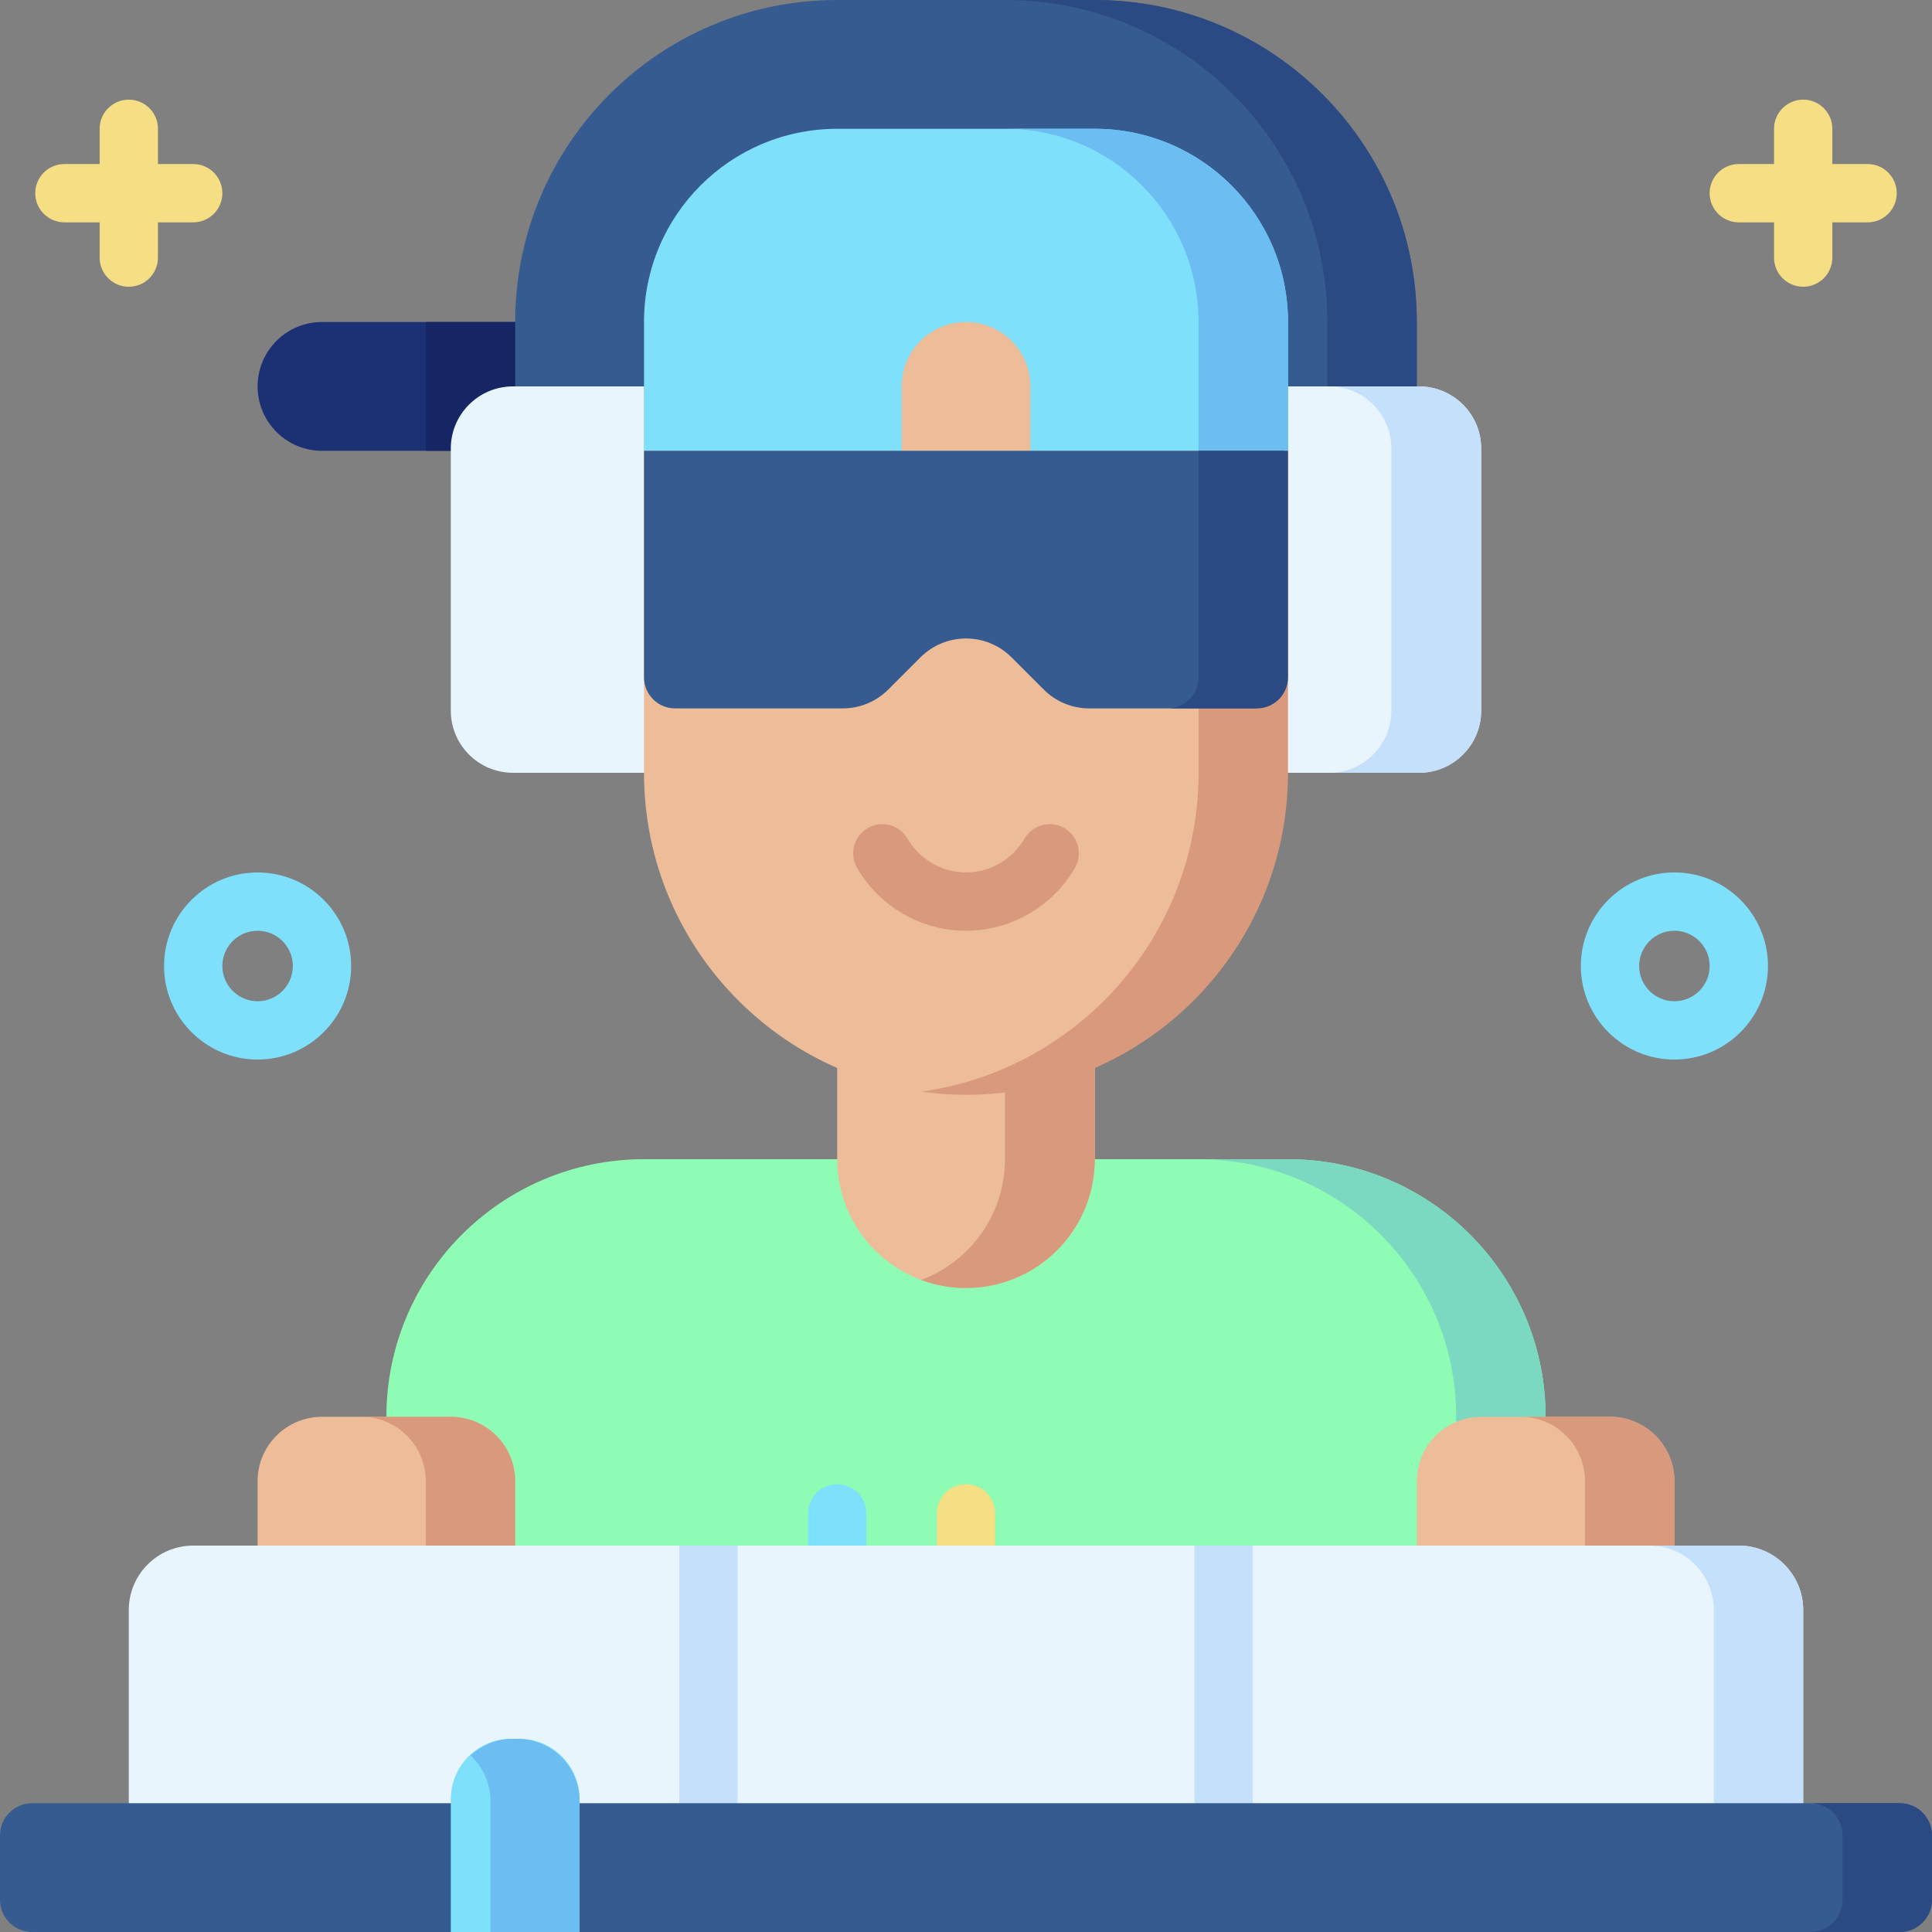 <svg id="Capa_1" enable-background="new 0 0 512 512" height="512" viewBox="0 0 512 512" width="512" xmlns="http://www.w3.org/2000/svg"><rect x="0" y="0" width="512" height="512" fill="#808080" stroke="none"/><g><g><path d="m409.6 375.467c0-37.703-30.564-68.267-68.267-68.267h-170.666c-37.703 0-68.267 30.564-68.267 68.267v46.615h307.2z" fill="#8efcb4"/><path d="m341.333 307.201h-23.694c37.703 0 68.267 30.564 68.267 68.267v46.615h23.694v-46.615c0-37.704-30.564-68.267-68.267-68.267z" fill="#7bd9c2"/><path d="m221.867 267.795v39.405c0 18.851 15.282 34.133 34.133 34.133s34.133-15.282 34.133-34.133v-39.406h-68.266z" fill="#edbc98"/><path d="m266.326 267.795v39.406c0 14.664-9.249 27.164-22.229 31.996 3.707 1.379 7.716 2.137 11.904 2.137 18.851 0 34.133-15.282 34.133-34.133v-39.406z" fill="#d9997c"/><path d="m140.8 85.334h-55.467c-9.426 0-17.067 7.641-17.067 17.067s7.641 17.067 17.067 17.067h55.467z" fill="#1c3173"/><path d="m112.839 85.334h27.961v34.133h-27.961z" fill="#162664"/><path d="m136.533 110.642v-25.308c0-47.129 38.205-85.334 85.334-85.334h68.267c47.128 0 85.333 38.205 85.333 85.333v25.308h-238.934z" fill="#355b90"/><path d="m290.133 0h-23.694c47.128 0 85.333 38.205 85.333 85.334v25.308h23.694v-25.308c0-47.129-38.204-85.334-85.333-85.334z" fill="#2b4983"/><path d="m376.05 102.4c9.103 0 16.483 7.38 16.483 16.483v69.434c0 9.103-7.38 16.483-16.483 16.483h-240.1c-9.103 0-16.483-7.38-16.483-16.483v-69.434c0-9.103 7.38-16.483 16.483-16.483z" fill="#e9f5fc"/><path d="m376.05 102.4h-23.797c9.103 0 16.483 7.38 16.483 16.483v69.435c0 9.103-7.38 16.483-16.483 16.483h23.797c9.103 0 16.483-7.38 16.483-16.483v-69.435c0-9.103-7.379-16.483-16.483-16.483z" fill="#c5e0fa"/><path d="m170.667 102.4v102.4c0 47.128 38.205 85.333 85.333 85.333 3.488 0 6.927-.209 10.306-.616l22.812-6.491c30.13-13.171 51.186-43.24 51.186-78.227v-102.399z" fill="#edbc98"/><path d="m317.639 102.4v102.4c0 43.106-31.968 78.726-73.486 84.496 3.874.538 7.825.837 11.847.837 47.128 0 85.333-38.205 85.333-85.333v-102.4z" fill="#d9997c"/><path d="m341.333 119.467h-170.666v-34.133c0-28.277 22.923-51.2 51.2-51.2h68.267c28.277 0 51.2 22.923 51.2 51.2v34.133z" fill="#7fe0fc"/><path d="m290.133 34.133h-23.716c28.277 0 51.2 22.923 51.2 51.2v34.133h23.716v-34.132c0-28.277-22.923-51.201-51.2-51.201z" fill="#6cbef2"/><path d="m273.067 102.4c0-9.426-7.641-17.067-17.067-17.067s-17.067 7.641-17.067 17.067v17.067h34.133v-17.067z" fill="#edbc98"/><path d="m443.733 414.751v-22.218c0-9.426-7.641-17.067-17.067-17.067h-34.133c-9.426 0-17.067 7.641-17.067 17.067v22.218z" fill="#edbc98"/><path d="m426.667 375.467h-23.694c9.426 0 17.067 7.641 17.067 17.066v22.218h23.694v-22.218c-.001-9.425-7.642-17.066-17.067-17.066z" fill="#d9997c"/><g><g><g><path d="m68.267 280.793c-13.671 0-24.794-11.122-24.794-24.793s11.123-24.794 24.794-24.794 24.793 11.123 24.793 24.794-11.122 24.793-24.793 24.793zm0-34.134c-5.151 0-9.341 4.19-9.341 9.341 0 5.15 4.19 9.34 9.341 9.34 5.15 0 9.34-4.19 9.34-9.34s-4.19-9.341-9.34-9.341z" fill="#7fe0fc"/></g><g><path d="m443.734 280.793c-13.671 0-24.794-11.122-24.794-24.793s11.123-24.794 24.794-24.794 24.793 11.123 24.793 24.794-11.122 24.793-24.793 24.793zm0-34.134c-5.151 0-9.341 4.19-9.341 9.341 0 5.15 4.19 9.34 9.341 9.34 5.15 0 9.34-4.19 9.34-9.34s-4.19-9.341-9.34-9.341z" fill="#7fe0fc"/></g></g></g><g><g fill="#f5de84"><path d="m51.2 43.473h-9.34v-9.34c0-4.268-3.459-7.726-7.726-7.726s-7.726 3.459-7.726 7.726v9.34h-9.34c-4.268 0-7.726 3.459-7.726 7.726s3.459 7.726 7.726 7.726h9.34v9.341c0 4.268 3.459 7.726 7.726 7.726s7.726-3.459 7.726-7.726v-9.341h9.34c4.268 0 7.726-3.459 7.726-7.726s-3.459-7.726-7.726-7.726z"/><path d="m494.933 43.473h-9.34v-9.34c0-4.268-3.459-7.726-7.726-7.726s-7.726 3.459-7.726 7.726v9.34h-9.34c-4.268 0-7.726 3.459-7.726 7.726s3.459 7.726 7.726 7.726h9.34v9.341c0 4.268 3.459 7.726 7.726 7.726s7.726-3.459 7.726-7.726v-9.341h9.34c4.268 0 7.726-3.459 7.726-7.726s-3.459-7.726-7.726-7.726z"/></g></g><g><g><path d="m332.062 187.734h-43.392c-4.526 0-8.867-1.798-12.068-4.999l-8.533-8.533c-6.665-6.665-17.471-6.665-24.136 0l-8.533 8.533c-3.201 3.201-7.542 4.999-12.068 4.999h-44.423c-4.552 0-8.241-3.69-8.241-8.242v-60.025h169.636v60.025c-.001 4.552-3.691 8.242-8.242 8.242z" fill="#355b90"/></g></g><path d="m317.639 119.467v60.025c0 4.552-3.69 8.241-8.241 8.241h23.694c4.552 0 8.242-3.69 8.242-8.241v-60.025z" fill="#2b4983"/><path d="m136.533 414.751v-22.218c0-9.426-7.641-17.067-17.067-17.067h-34.133c-9.426 0-17.067 7.641-17.067 17.067v22.218z" fill="#edbc98"/><path d="m119.467 375.467h-23.695c9.426 0 17.067 7.641 17.067 17.066v22.218h23.694v-22.218c0-9.425-7.641-17.066-17.066-17.066z" fill="#d9997c"/><g><g><g><g><path d="m221.867 417.326c-4.268 0-7.726-3.459-7.726-7.726v-8.533c0-4.268 3.459-7.726 7.726-7.726 4.268 0 7.726 3.459 7.726 7.726v8.533c0 4.268-3.459 7.726-7.726 7.726z" fill="#7fe0fc"/></g></g><g><g><path d="m256 417.326c-4.268 0-7.726-3.459-7.726-7.726v-8.533c0-4.268 3.459-7.726 7.726-7.726s7.726 3.459 7.726 7.726v8.533c.001 4.268-3.458 7.726-7.726 7.726z" fill="#f5de84"/></g></g><path d="m477.866 486.4v-59.733c0-9.426-7.641-17.067-17.067-17.067h-409.599c-9.426 0-17.067 7.641-17.067 17.067v59.733z" fill="#e9f5fc"/><g fill="#c5e0fa"><path d="m460.8 409.6h-23.694c9.426 0 17.067 7.641 17.067 17.066v59.734h23.694v-59.733c-.001-9.426-7.641-17.067-17.067-17.067z"/><path d="m331.993 486.4v-76.8h-15.453v76.8z"/><path d="m195.46 486.4v-76.8h-15.453v76.8z"/></g></g><path d="m503.466 477.867c4.713 0 8.533 3.82 8.533 8.533v17.067c0 4.713-3.82 8.533-8.533 8.533h-494.933c-4.712 0-8.533-3.82-8.533-8.533v-17.067c0-4.713 3.821-8.533 8.533-8.533z" fill="#355b90"/><path d="m153.6 512h-34.133v-35.2c0-8.836 7.163-16 16-16h2.133c8.837 0 16 7.164 16 16z" fill="#7fe0fc"/><path d="m503.466 477.866h-23.694c4.713 0 8.533 3.821 8.533 8.533v17.067c0 4.713-3.821 8.533-8.533 8.533h23.694c4.713 0 8.533-3.82 8.533-8.533v-17.066c.001-4.712-3.82-8.534-8.533-8.534z" fill="#2b4983"/><path d="m137.117 460.8h-1.168c-4.342 0-8.28 1.692-11.224 4.436 3.228 3.009 5.258 7.286 5.258 12.047v34.717h23.617v-34.717c0-9.104-7.38-16.483-16.483-16.483z" fill="#6cbef2"/></g></g><g><path d="m256 246.659c-11.86 0-22.92-6.382-28.863-16.656-2.137-3.694-.874-8.421 2.819-10.557 3.694-2.136 8.42-.873 10.557 2.819 3.19 5.515 9.125 8.942 15.487 8.942 6.36 0 12.295-3.426 15.486-8.94 2.139-3.694 6.866-4.953 10.557-2.817 3.693 2.138 4.955 6.864 2.817 10.557-5.944 10.272-17.003 16.652-28.86 16.652z" fill="#d9997c"/></g></g></svg>